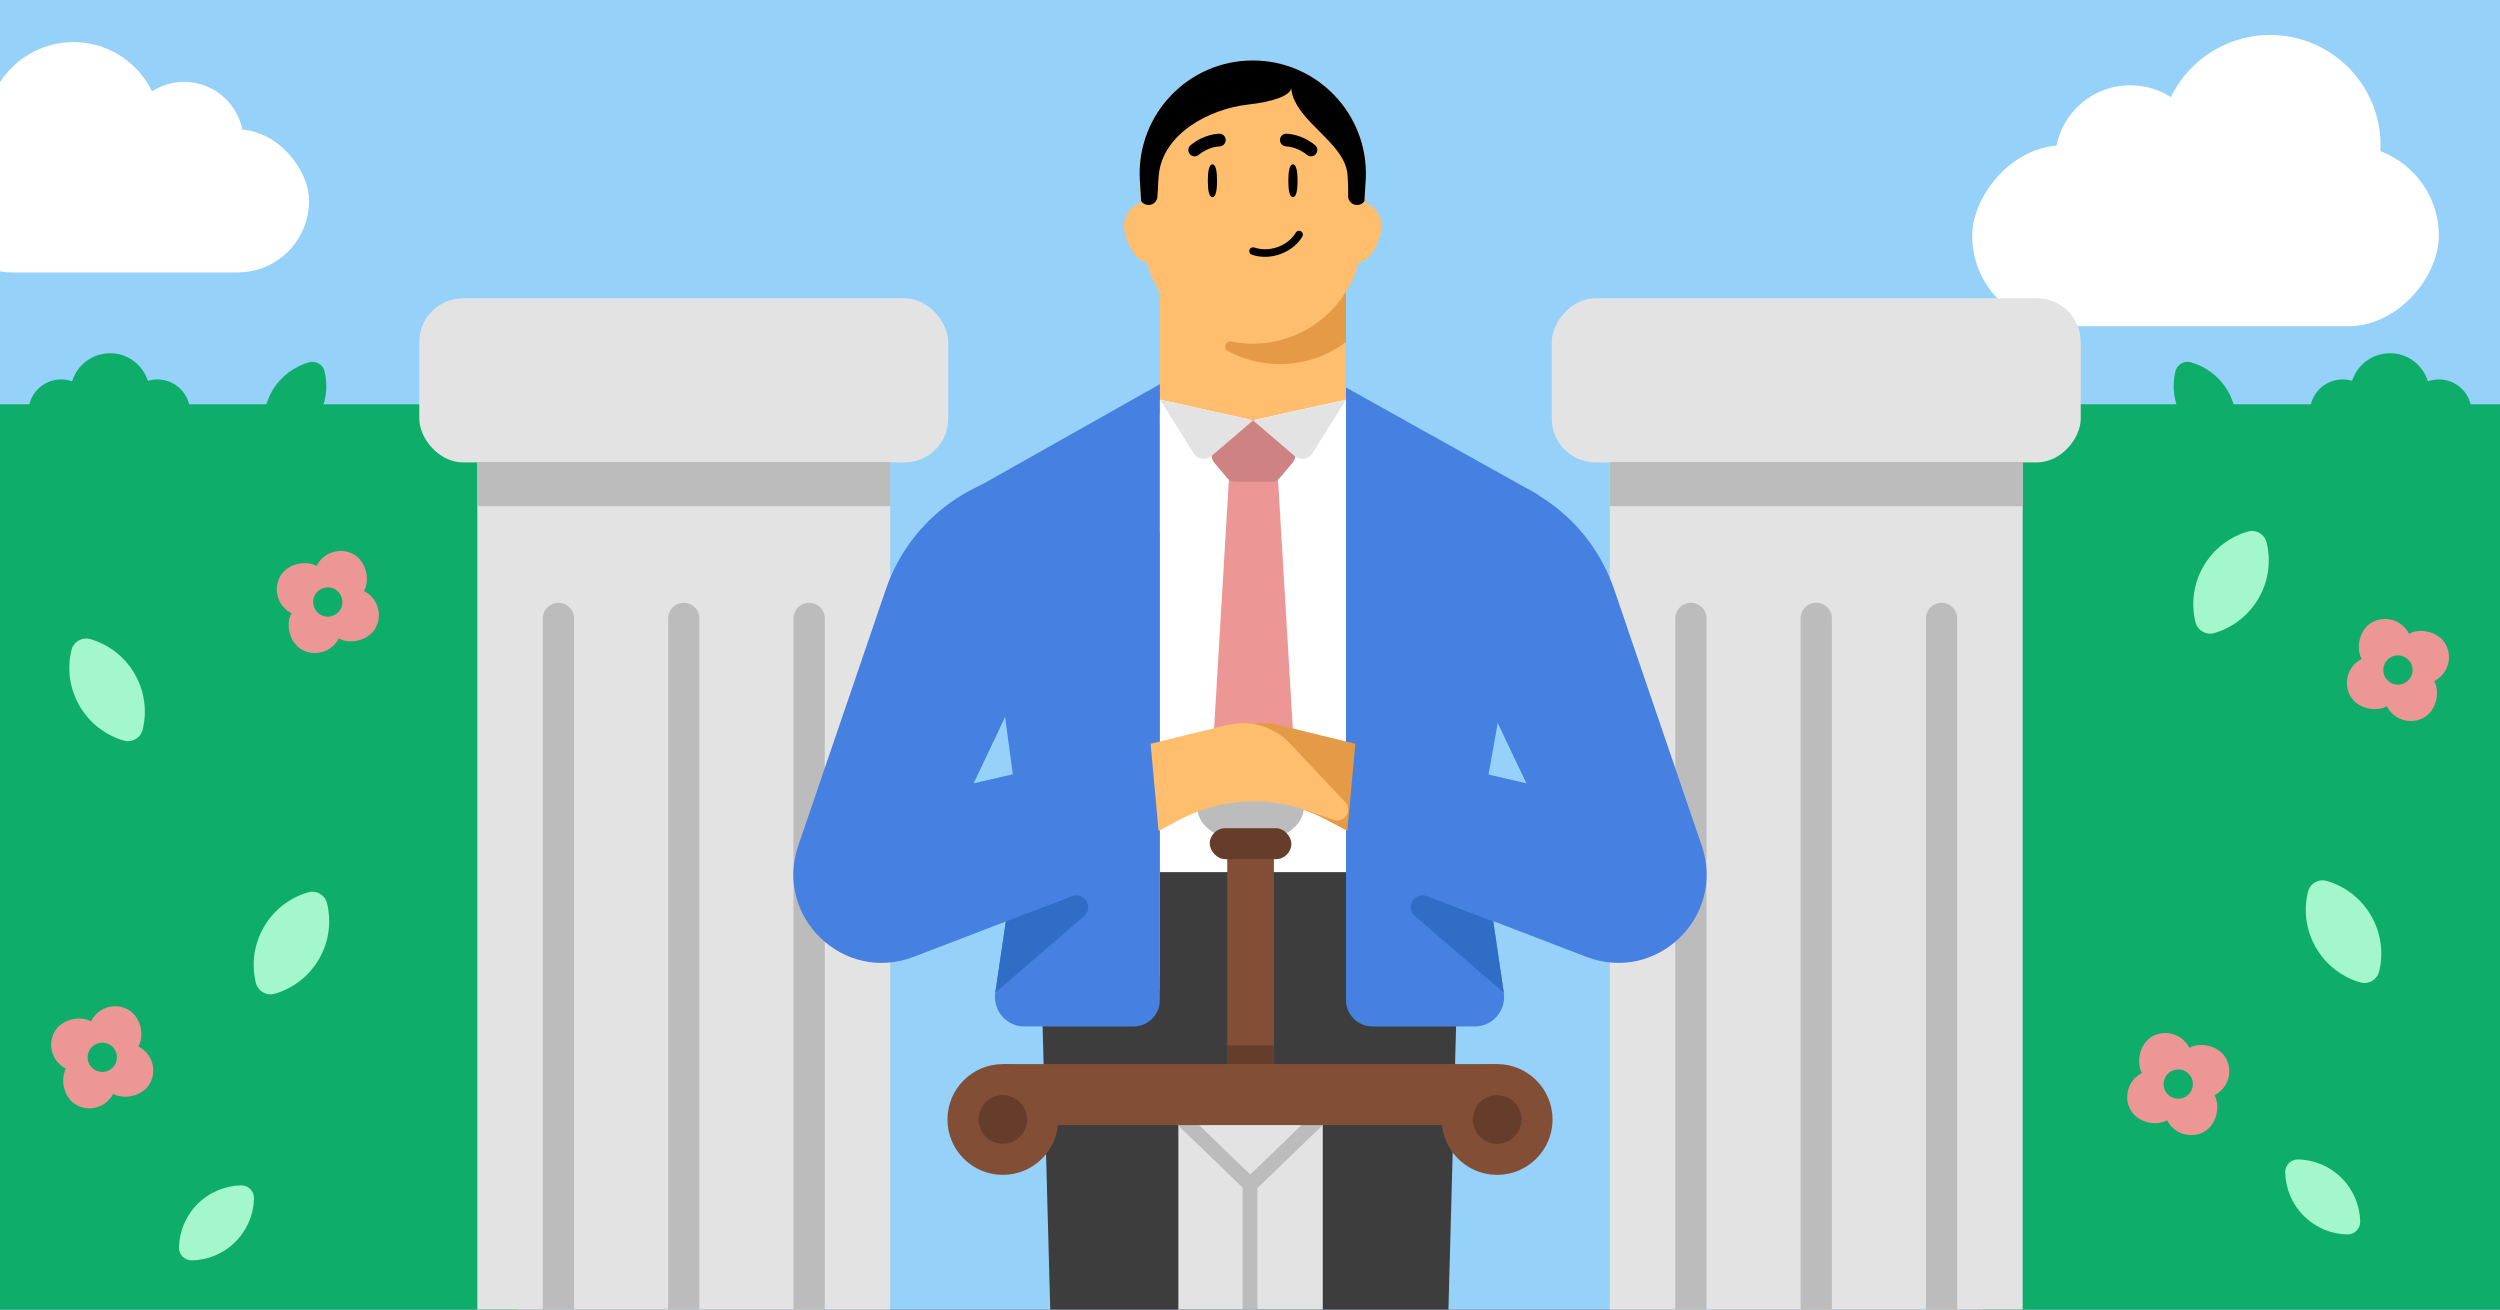 <svg fill="none" height="495" viewBox="0 0 945 495" width="945" xmlns="http://www.w3.org/2000/svg" xmlns:xlink="http://www.w3.org/1999/xlink"><rect x="0" y="0" width="945" height="495" fill="#333333" stroke="none"/><clipPath id="clip0_4486_2067"><path d="M0 0H945V495H0Z"/></clipPath><g clip-path="url(#clip0_4486_2067)"><path d="M0 0H945V495H0Z" fill="#95d1f9"/><g fill="#ffffff"><rect height="54.058" rx="27.029" width="139.505" x="-22.68" y="48.925"/><circle cx="27.755" cy="48.925" r="33.007"/><circle cx="69.573" cy="53.454" r="22.501"/><rect height="68.351" rx="34.175" transform="matrix(-1 0 0 1 921.886 54.955)" width="176.389"/><circle cx="41.734" cy="41.734" r="41.734" transform="matrix(-1 0 0 1 899.851 13.221)"/><circle cx="28.45" cy="28.45" r="28.45" transform="matrix(-1 0 0 1 833.692 32.23)"/></g><circle cx="23.114" cy="155.821" fill="#0ead69" r="12.4"/><circle cx="59.472" cy="155.821" fill="#0ead69" r="12.4"/><circle cx="41.602" cy="148.522" fill="#0ead69" r="15.005"/><path d="M0 152.82H167.765C182.987 152.82 195.327 165.16 195.327 180.382V531.974H0V152.82Z" fill="#0ead69"/><rect fill="#e3e3e3" height="62.051" rx="16.538" width="199.952" x="158.487" y="112.741"/><path d="M180.432 174.792H336.492V618.415H180.432Z" fill="#e3e3e3"/><path d="M180.432 174.664H336.492V191.342H180.432Z" fill="#bcbcbc"/><path d="M211.077 233.754V548.67" stroke="#bcbcbc" stroke-linecap="round" stroke-width="11.812"/><path d="M258.463 233.754V548.67" stroke="#bcbcbc" stroke-linecap="round" stroke-width="11.812"/><path d="M305.848 233.754V548.67" stroke="#bcbcbc" stroke-linecap="round" stroke-width="11.812"/><path clip-rule="evenodd" d="M100.295 165.226C100.927 167.873 103.61 169.437 106.225 168.683 111.875 167.053 116.932 163.331 120.128 157.849 123.323 152.368 124.072 146.134 122.707 140.414 122.075 137.767 119.392 136.202 116.777 136.957 111.127 138.586 106.07 142.309 102.874 147.79 99.678 153.272 98.93 159.506 100.295 165.226Z" fill="#0ead69" fill-rule="evenodd"/><path clip-rule="evenodd" d="M46.763 279.927C49.914 280.851 53.16 278.977 53.936 275.786 55.612 268.891 54.741 261.365 50.913 254.735 47.085 248.105 41.003 243.588 34.194 241.592 31.043 240.669 27.797 242.542 27.021 245.733 25.345 252.628 26.216 260.154 30.044 266.784 33.872 273.415 39.954 277.932 46.763 279.927Z" fill="#a3f7ca" fill-rule="evenodd"/><path clip-rule="evenodd" d="M96.706 371.495C97.482 374.686 100.727 376.56 103.878 375.636 110.688 373.641 116.77 369.123 120.598 362.493 124.426 355.863 125.297 348.337 123.62 341.442 122.844 338.251 119.599 336.378 116.448 337.301 109.638 339.297 103.556 343.814 99.728 350.444 95.9 357.074 95.029 364.6 96.706 371.495Z" fill="#a3f7ca" fill-rule="evenodd"/><path clip-rule="evenodd" d="M67.657 471.508C67.593 474.264 69.818 476.488 72.574 476.424 78.529 476.286 84.443 473.944 88.988 469.399 93.533 464.854 95.874 458.941 96.013 452.985 96.077 450.229 93.853 448.005 91.096 448.069 85.141 448.207 79.227 450.549 74.683 455.094 70.138 459.639 67.796 465.552 67.657 471.508Z" fill="#a3f7ca" fill-rule="evenodd"/><rect fill="#ed9696" height="41.02" rx="10.128" transform="matrix(.883 .469 -.469 .883 110.628 -34.501)" width="20.257" x="124.547" y="204.743"/><rect fill="#ed9696" height="41.02" rx="10.128" transform="matrix(-.469 .883 -.883 -.469 417.176 205.823)" width="20.257" x="146.732" y="228.286"/><circle cx="123.867" cy="227.607" fill="#0ead69" r="5.54" transform="matrix(.883 .469 -.469 .883 121.277 -31.509)"/><rect fill="#ed9696" height="41.02" rx="10.128" transform="matrix(.883 .469 -.469 .883 181.405 25.634)" width="20.257" x="39.263" y="376.836"/><rect fill="#ed9696" height="41.02" rx="10.128" transform="matrix(-.469 .883 -.883 -.469 443.85 533.978)" width="20.257" x="61.448" y="400.38"/><circle cx="38.584" cy="399.701" fill="#0ead69" r="5.54" transform="matrix(.883 .469 -.469 .883 192.054 28.626)"/><circle cx="12.4" cy="12.4" fill="#0ead69" r="12.4" transform="matrix(-1 0 0 1 934.286 143.421)"/><circle cx="12.4" cy="12.4" fill="#0ead69" r="12.4" transform="matrix(-1 0 0 1 897.928 143.421)"/><circle cx="15.005" cy="15.005" fill="#0ead69" r="15.005" transform="matrix(-1 0 0 1 918.403 133.517)"/><path d="M945 152.82H777.235C762.013 152.82 749.673 165.16 749.673 180.382V531.974H945V152.82Z" fill="#0ead69"/><rect fill="#e3e3e3" height="62.051" rx="16.538" transform="matrix(-1 0 0 1 786.514 112.741)" width="199.952"/><path d="M0 0H156.06V443.623H0Z" fill="#e3e3e3" transform="matrix(-1 0 0 1 764.568 174.792)"/><path d="M0 0H156.06V16.678H0Z" fill="#bcbcbc" transform="matrix(-1 0 0 1 764.568 174.664)"/><path d="M733.923 233.754V548.67" stroke="#bcbcbc" stroke-linecap="round" stroke-width="11.812"/><path d="M686.537 233.754V548.67" stroke="#bcbcbc" stroke-linecap="round" stroke-width="11.812"/><path d="M639.152 233.754V548.67" stroke="#bcbcbc" stroke-linecap="round" stroke-width="11.812"/><path clip-rule="evenodd" d="M844.705 165.226C844.073 167.873 841.39 169.437 838.775 168.683 833.125 167.053 828.068 163.331 824.872 157.849 821.677 152.368 820.928 146.134 822.293 140.414 822.925 137.767 825.608 136.202 828.223 136.957 833.873 138.586 838.93 142.309 842.126 147.79 845.321 153.272 846.07 159.506 844.705 165.226Z" fill="#0ead69" fill-rule="evenodd"/><path clip-rule="evenodd" d="M837.041 239.282C833.89 240.206 830.644 238.332 829.868 235.141 828.192 228.247 829.063 220.721 832.891 214.09 836.719 207.46 842.801 202.943 849.61 200.947 852.762 200.024 856.007 201.898 856.783 205.088 858.459 211.983 857.588 219.509 853.76 226.139 849.932 232.77 843.85 237.287 837.041 239.282Z" fill="#a3f7ca" fill-rule="evenodd"/><path clip-rule="evenodd" d="M899.312 367.199C898.536 370.389 895.291 372.263 892.14 371.34 885.33 369.344 879.248 364.827 875.42 358.197 871.592 351.566 870.721 344.04 872.398 337.146 873.173 333.955 876.419 332.081 879.57 333.005 886.379 335 892.462 339.517 896.29 346.148 900.118 352.778 900.989 360.304 899.312 367.199Z" fill="#a3f7ca" fill-rule="evenodd"/><path clip-rule="evenodd" d="M887.241 466.62C889.997 466.684 892.222 464.46 892.158 461.704 892.019 455.748 889.677 449.835 885.132 445.29 880.588 440.745 874.674 438.403 868.719 438.265 865.963 438.201 863.738 440.425 863.802 443.181 863.941 449.137 866.282 455.05 870.827 459.595 875.372 464.14 881.286 466.482 887.241 466.62Z" fill="#a3f7ca" fill-rule="evenodd"/><rect fill="#ed9696" height="41.02" rx="10.128" transform="matrix(-.883 .469 .469 .883 905.737 230.403)" width="20.257"/><rect fill="#ed9696" height="41.02" rx="10.128" transform="matrix(.469 .883 .883 -.469 883.552 253.947)" width="20.257"/><circle cx="5.54" cy="5.54" fill="#0ead69" r="5.54" transform="matrix(-.883 .469 .469 .883 908.709 245.776)"/><rect fill="#ed9696" height="41.02" rx="10.128" transform="matrix(-.883 .469 .469 .883 822.695 386.915)" width="20.257"/><rect fill="#ed9696" height="41.02" rx="10.128" transform="matrix(.469 .883 .883 -.469 800.51 410.459)" width="20.257"/><circle cx="5.54" cy="5.54" fill="#0ead69" r="5.54" transform="matrix(-.883 .469 .469 .883 825.668 402.288)"/><path d="M393.74 374.53H550.762L539.625 786.822H404.877L393.74 374.53Z" fill="#3d3d3d"/><path d="M368.406 184.714 471.886 126.365 472.326 126.622 472.766 126.365 581.481 187.049 559.175 312.434 568.432 375.252C569.423 381.977 564.211 388.013 557.414 388.013H518.811C513.275 388.013 508.788 383.525 508.788 377.989V329.215H438.441V377.989C438.441 383.525 433.954 388.013 428.418 388.013H387.238C380.441 388.013 375.229 381.977 376.22 375.252L385.477 312.434 368.406 184.714Z" fill="#4680e1"/><path d="M438.441 156.322H508.788V369.084H438.441Z" fill="#ffffff"/><path d="M438.441 329.666H508.788V379.103H438.441Z" fill="#3d3d3d"/><path d="M508.787 82.366V159.979C508.787 162.18 507.384 164.118 505.3 164.792L501.771 165.933C483.448 171.83 463.739 171.83 445.432 165.933L441.928 164.792C439.844 164.118 438.441 162.18 438.441 160.004V82.366H508.795 508.787Z" fill="#ffbd6e"/><path d="M444.033 85.49C444.033 80.185 439.75 75.914 434.474 75.914 429.197 75.914 424.906 80.185 424.906 85.49 424.906 90.796 429.189 99.411 434.474 99.411 439.758 99.411 444.033 90.763 444.033 85.49Z" fill="#ffbd6e"/><path d="M522.199 85.49C522.199 80.185 517.916 75.914 512.631 75.914 507.347 75.914 503.064 80.185 503.064 85.49 503.064 90.796 507.347 99.411 512.631 99.411 517.916 99.411 522.199 90.763 522.199 85.49Z" fill="#ffbd6e"/><path d="M473.545 129.586C451.341 129.586 433.108 112.043 432.222 89.86L430.819 67.397C429.843 43.095 449.265 22.858 473.554 22.858 497.842 22.858 517.256 43.095 516.288 67.397L514.885 89.86C513.999 112.043 495.758 129.586 473.554 129.586H473.545Z" fill="#ffbd6e"/><path d="M473.545 129.914C451.341 129.914 433.108 112.371 432.222 90.188L430.819 67.725C429.843 43.423 449.265 23.186 473.554 23.186 497.842 23.186 517.256 43.423 516.288 67.725L514.885 90.188C513.999 112.371 495.758 129.914 473.554 129.914H473.545Z" fill="#ffbd6e"/><path d="M473.545 129.914C451.341 129.914 433.108 112.371 432.222 90.188L430.819 67.725C429.843 43.423 449.265 23.186 473.554 23.186 497.842 23.186 517.256 43.423 516.288 67.725L514.885 90.188C513.999 112.371 495.758 129.914 473.554 129.914H473.545Z" fill="#ffbd6e"/><path d="M508.788 110.22V129.217C501.838 134.522 493.165 137.627 483.778 137.627 476.655 137.627 469.96 135.844 464.109 132.658 462.205 131.623 463.288 128.675 465.414 129.085 468.056 129.627 470.788 129.915 473.586 129.915 488.43 129.915 501.502 122.047 508.788 110.22Z" fill="#e59a48"/><path d="M460.047 68.325C460.047 71.749 459.614 74.521 458.301 74.521 456.988 74.521 456.555 71.749 456.555 68.325 456.555 64.902 456.988 62.129 458.301 62.129 459.614 62.129 460.047 64.902 460.047 68.325Z" fill="#000000"/><path d="M490.48 68.325C490.48 71.749 490.046 74.521 488.733 74.521 487.42 74.521 486.987 71.749 486.987 68.325 486.987 64.902 487.42 62.129 488.733 62.129 490.046 62.129 490.48 64.902 490.48 68.325Z" fill="#000000"/><path d="M462.381 54.834C462.964 54.382 463.333 53.683 463.325 52.903 463.308 51.605 462.249 50.536 460.936 50.544 460.68 50.546 455.14 50.618 450.05 54.883 449.032 55.729 448.901 57.217 449.746 58.252 450.592 59.263 452.094 59.394 453.112 58.548 456.831 55.417 460.917 55.352 460.969 55.352 461.494 55.343 461.978 55.121 462.381 54.834Z" fill="#000000"/><path d="M484.76 54.834C484.178 54.382 483.808 53.683 483.816 52.903 483.833 51.605 484.892 50.536 486.205 50.544 486.461 50.546 492.001 50.618 497.091 54.883 498.109 55.729 498.24 57.217 497.395 58.252 496.549 59.263 495.047 59.394 494.029 58.548 490.31 55.417 486.224 55.352 486.172 55.351 485.647 55.343 485.163 55.121 484.76 54.834Z" fill="#000000"/><path d="M474.126 93.544C473.309 93.325 472.548 93.725 472.299 94.432 472.033 95.169 472.432 95.999 473.17 96.256 473.513 96.374 473.865 96.485 474.214 96.579 480.931 98.38 488.863 95.225 492.301 89.401 492.492 89.069 492.544 88.684 492.449 88.309 492.353 87.935 492.122 87.626 491.785 87.425 491.676 87.353 491.559 87.314 491.425 87.278 490.798 87.109 490.138 87.383 489.81 87.942 487.004 92.71 480.485 95.283 474.942 93.797 474.664 93.722 474.379 93.646 474.112 93.532L474.108 93.547 474.126 93.544Z" fill="#000000"/><path clip-rule="evenodd" d="M515.744 76.054 516.285 67.397C517.253 43.095 497.839 22.858 473.55 22.858 449.262 22.858 429.839 43.095 430.816 67.397L431.353 76C431.958 76.899 432.981 77.496 434.148 77.496 436.018 77.496 437.528 75.96 437.528 74.104 437.528 73.24 437.561 72.938 437.627 72.334 437.648 72.139 437.673 71.913 437.701 71.628 437.701 70.083 437.822 68.186 438.028 66.084 439.526 50.759 456.743 41.157 472.05 39.483 481.034 38.5 488.112 36.118 488.112 33.061 488.112 34.023 488.274 35.034 488.591 36.043 490.174 41.083 494.475 45.394 498.759 49.688 503.877 54.817 508.972 59.923 509.382 66.221 509.515 68.268 509.597 70.07 509.597 71.406V74.129C509.597 75.993 511.107 77.496 512.97 77.496 514.116 77.496 515.132 76.927 515.744 76.054Z" fill="#000000" fill-rule="evenodd"/><path d="M438.441 151.06 473.614 158.855 508.788 151.06V201.275H438.441V151.06Z" fill="#ffffff"/><path d="M398.082 177.56H424.275L368.032 296.098 436.212 280.314V326.845L345.317 361.696C318.859 371.84 292.579 346.513 301.739 319.699L334.848 222.78C344.087 195.736 369.503 177.56 398.082 177.56Z" fill="#4680e1"/><path d="M546.918 177.56H520.725L576.968 296.098 508.788 280.314V326.845L599.683 361.696C626.141 371.84 652.421 346.513 643.261 319.699L610.152 222.78C600.913 195.736 575.497 177.56 546.918 177.56Z" fill="#4680e1"/><path d="M405.294 338.75 380.218 348.33 376.235 375.216 409.792 346.285C413.572 343.026 409.955 336.969 405.294 338.75Z" fill="#306dc6"/><path d="M539.363 338.75 564.439 348.33 568.421 375.216 534.864 346.285C531.084 343.026 534.701 336.969 539.363 338.75Z" fill="#306dc6"/><path d="M464.702 178.156H482.909L489.837 294.779C490.041 298.221 488.64 301.563 486.043 303.83L481.129 308.119C476.934 311.781 470.678 311.781 466.482 308.119L461.569 303.83C458.971 301.563 457.57 298.221 457.775 294.779L464.702 178.156Z" fill="#ed9696"/><path d="M458.969 174.856C457.505 173.113 457.756 170.508 459.526 169.076L471.246 159.593C472.739 158.386 474.873 158.386 476.365 159.593L488.085 169.076C489.855 170.508 490.106 173.113 488.642 174.856L483.776 180.651C483.003 181.572 481.862 182.104 480.66 182.104L473.806 182.104 466.952 182.104C465.749 182.104 464.608 181.572 463.835 180.651L458.969 174.856Z" fill="#ce8282"/><path d="M512.326 281.145 509.298 314.104 501.616 309.991C486.839 302.079 469.424 300.726 453.608 306.26L443.421 309.825C441.537 310.654 439.346 309.963 438.259 308.206 437.284 306.616 437.485 304.559 438.772 303.206L459.521 281.145C465.605 274.679 474.678 271.972 483.305 274.04L512.326 281.145Z" fill="#e59a48"/><ellipse cx="472.713" cy="305.442" fill="#bcbcbc" rx="20.115" ry="12.91"/><path d="M463.895 318.911H481.532V431.091H463.895Z" fill="#824f36"/><path d="M463.895 395.185H481.532V402.225H463.895Z" fill="#663c2b"/><path d="M445.422 423.164H500.005V579.292H445.422Z" fill="#e3e3e3"/><path d="M472.5 447.732V580.341" stroke="#bcbcbc" stroke-linecap="round" stroke-width="5.568"/><path d="M447.037 423.164 472.5 447.732" stroke="#bcbcbc" stroke-linecap="round" stroke-width="5.568"/><path d="M498.176 423.164 472.713 447.732" stroke="#bcbcbc" stroke-linecap="round" stroke-width="5.568"/><path d="M379.08 402.225H565.921V425.281H379.08Z" fill="#824f36"/><rect fill="#663c2b" height="11.712" rx="5.856" width="30.841" x="457.293" y="313.055"/><circle cx="379.08" cy="423.164" fill="#824f36" r="20.939"/><circle cx="565.92" cy="423.164" fill="#824f36" r="20.939"/><circle cx="565.92" cy="423.164" fill="#663c2b" r="9.187"/><circle cx="379.08" cy="423.164" fill="#663c2b" r="9.187"/><path d="M434.923 281.145 437.951 314.104 445.634 309.991C460.411 302.079 477.825 300.726 493.642 306.26L503.829 309.825C505.712 310.654 507.903 309.963 508.99 308.206 509.965 306.616 509.764 304.559 508.478 303.206L487.728 281.145C481.645 274.679 472.572 271.972 463.945 274.04L434.923 281.145Z" fill="#ffbd6e"/><path d="M451.221 171.388 438.519 151.113 473.694 158.899 457.891 172.409C455.823 174.177 452.666 173.694 451.221 171.388Z" fill="#e3e3e3"/><path d="M496.085 171.388 508.788 151.113 473.612 158.899 489.415 172.409C491.484 174.177 494.64 173.694 496.085 171.388Z" fill="#e3e3e3"/></g></svg>